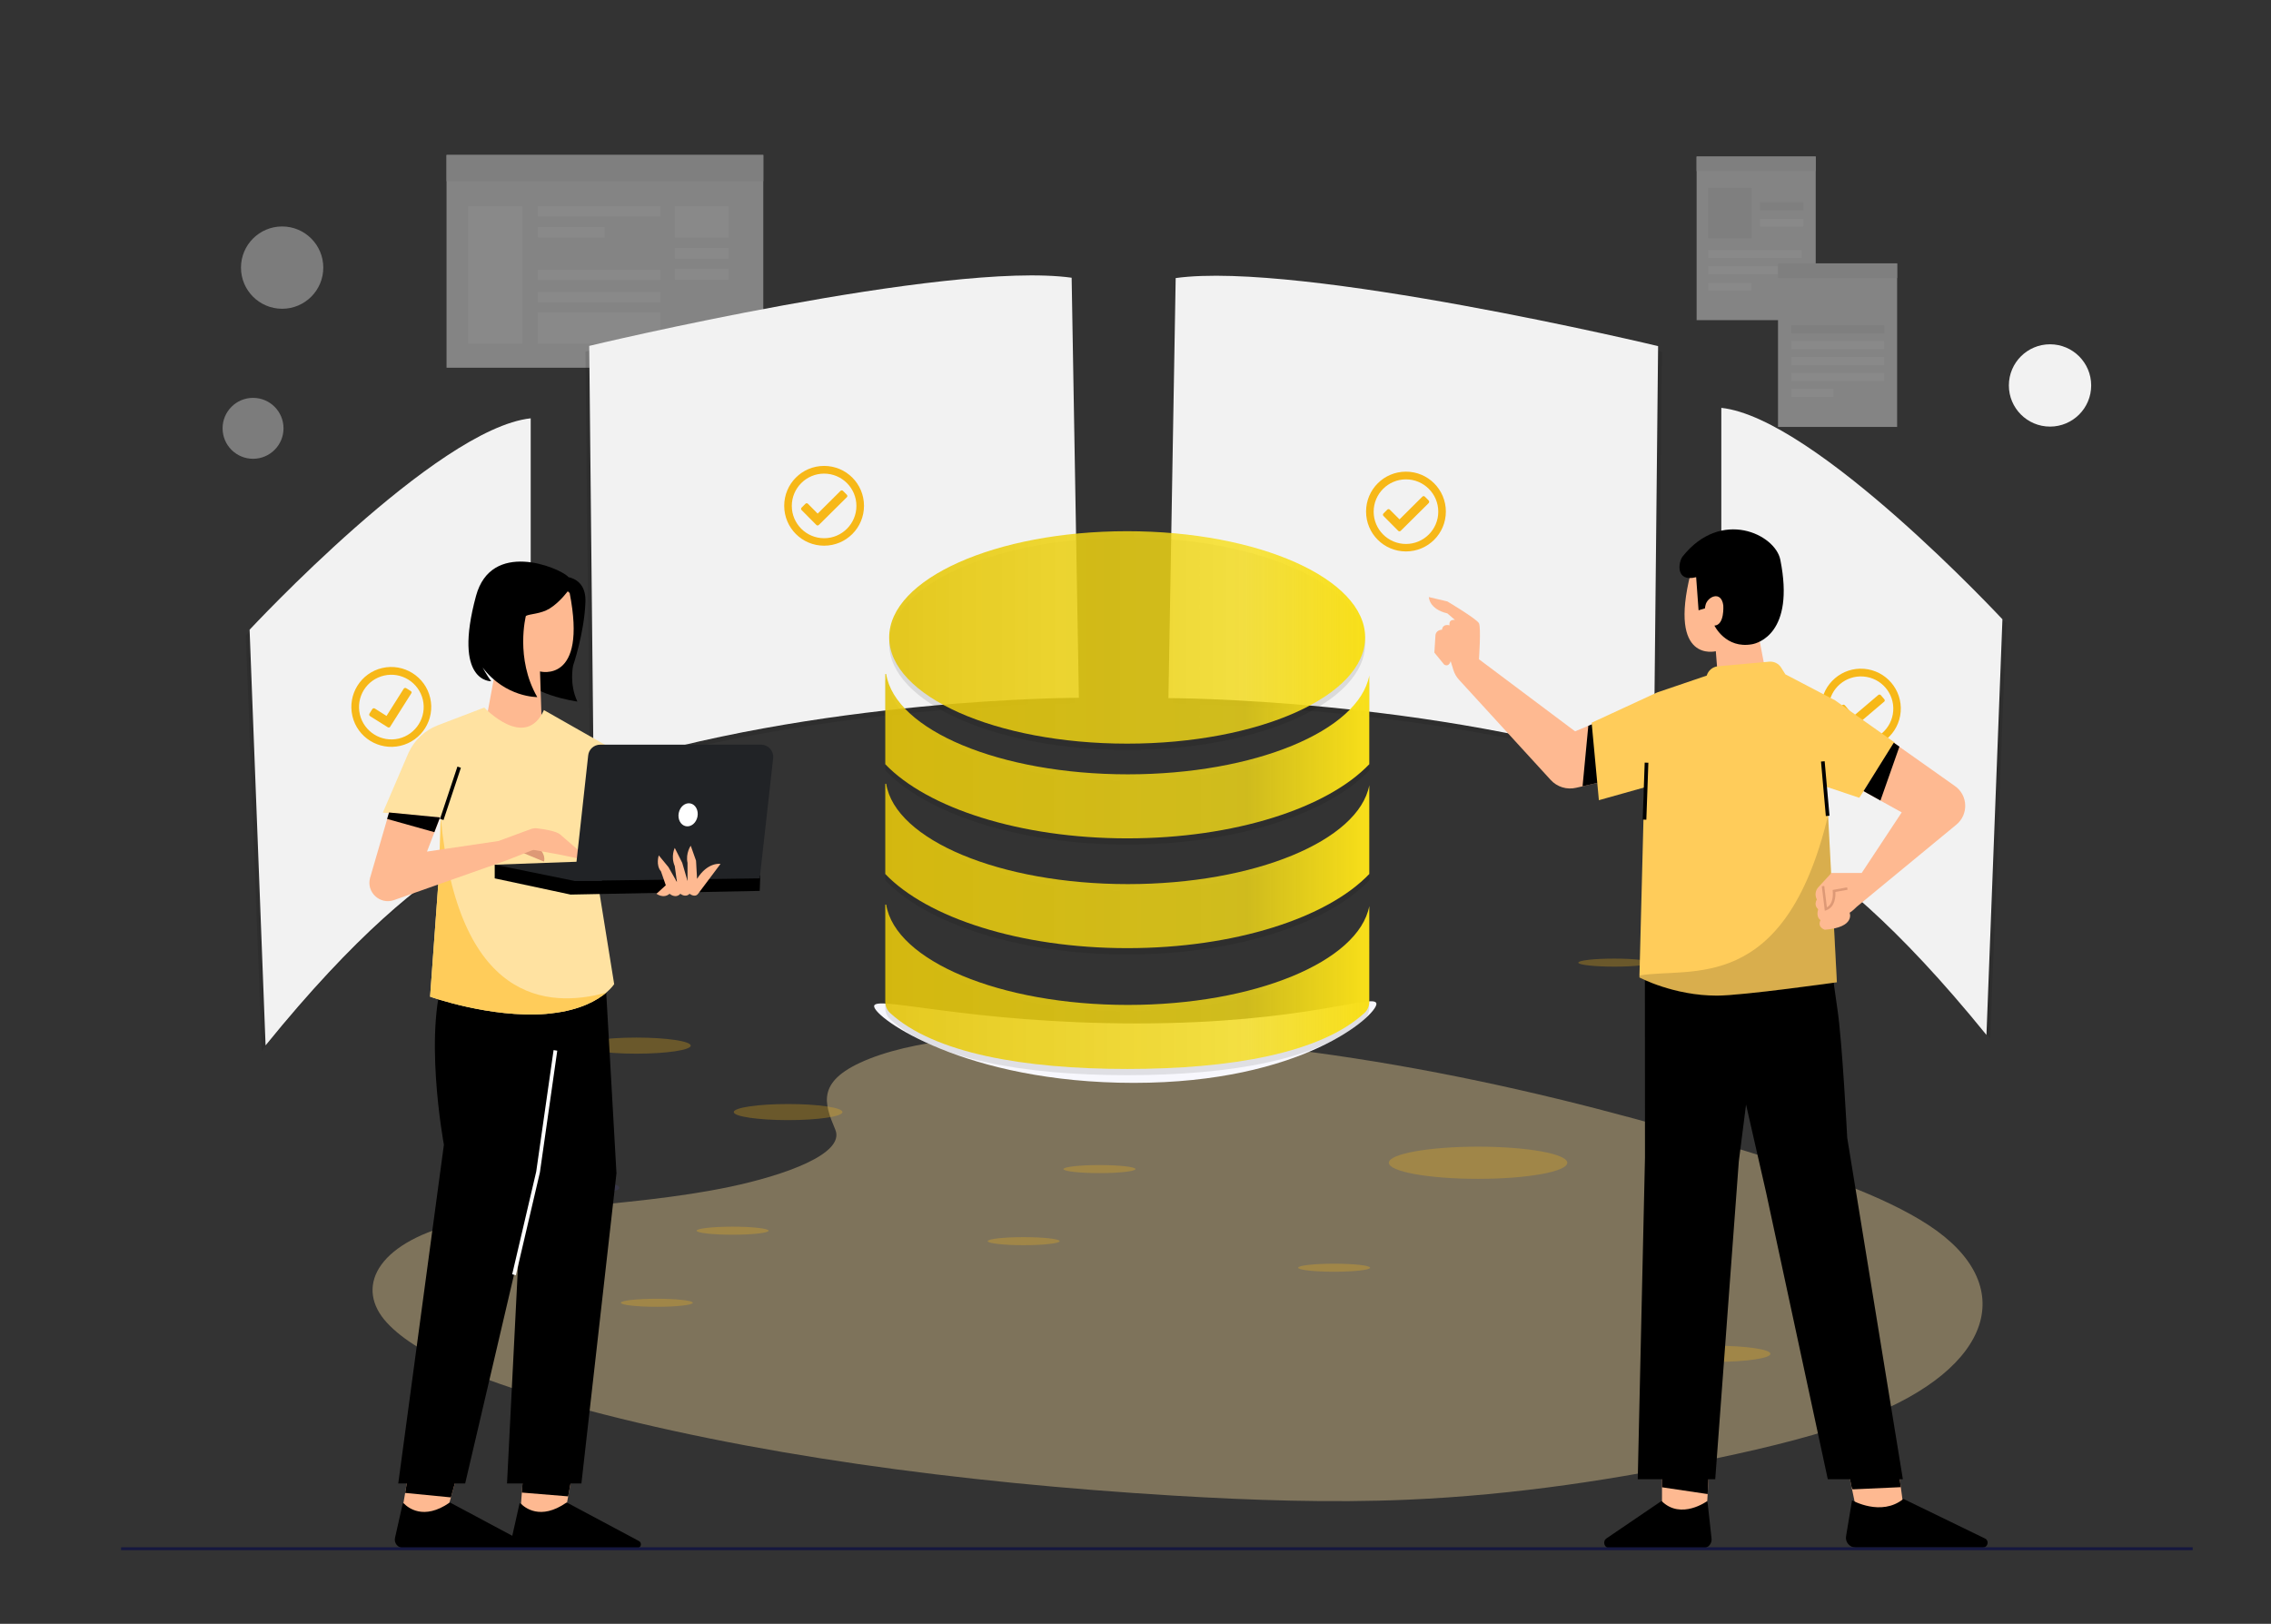 <?xml version="1.0" encoding="utf-8"?>
<!-- Generator: Adobe Illustrator 26.5.0, SVG Export Plug-In . SVG Version: 6.00 Build 0)  -->
<svg version="1.1" id="Layer_1" xmlns="http://www.w3.org/2000/svg" xmlns:xlink="http://www.w3.org/1999/xlink" x="0px" y="0px"
	 viewBox="0 0 1975.3 1412.6" style="enable-background:new 0 0 1975.3 1412.6;" xml:space="preserve">
<rect x="0" y="0" width="1975.3" height="1412.6" fill="#333333" stroke="none"/>
<style type="text/css">
	.st0{opacity:0.42;}
	.st1{fill:#F2F2F2;}
	.st2{fill:#E8E8E8;}
	.st3{fill:#FFFFFF;}
	.st4{opacity:0.1;enable-background:new    ;}
	.st5{opacity:0.4;fill:#E8E8E8;}
	.st6{fill:#F7B818;}
	.st7{opacity:0.37;fill:#FFE2A1;}
	.st8{fill:#F7F7FD;}
	.st9{fill:#FFD037;}
	.st10{opacity:0.28;fill:#F7B818;}
	.st11{opacity:0.1;fill:#6C63FF;enable-background:new    ;}
	.st12{opacity:0.1;}
	.st13{fill:url(#SVGID_1_);}
	.st14{fill:url(#SVGID_00000065061893123699627020000015612020136595839375_);}
	.st15{fill:url(#SVGID_00000065785399494097707050000007865874841482174100_);}
	.st16{fill:url(#SVGID_00000090291609780521768580000008724497579337176709_);}
	.st17{fill:#FEB991;}
	.st18{fill:#FFCC5A;}
	.st19{opacity:0.15;}
	.st20{fill:#DD9976;}
	.st21{fill:#FFE2A1;}
	.st22{fill:#212326;}
	.st23{fill:#15173F;}
</style>
<g id="Chart_10_" class="st0">
	<g>
		<g>
			<g>
				<g>
					<g>
						<g>
							<g>
								<g>
									<g>
										<g>
											<g>
												<rect x="388.4" y="134.8" class="st1" width="275.5" height="185.1"/>
											</g>
										</g>
									</g>
								</g>
							</g>
						</g>
					</g>
				</g>
			</g>
		</g>
	</g>
	<g>
		<g>
			<g>
				<g>
					<g>
						<g>
							<g>
								<g>
									<g>
										<g>
											<g>
												<rect x="388.4" y="134.8" class="st2" width="275.5" height="22.9"/>
											</g>
										</g>
									</g>
								</g>
							</g>
						</g>
					</g>
				</g>
			</g>
		</g>
	</g>
	<g>
		<g>
			<g>
				<g>
					<g>
						<g>
							<g>
								<g>
									<g>
										<g>
											<g>
												<rect x="407.2" y="179.4" class="st3" width="47.2" height="119.6"/>
											</g>
										</g>
									</g>
								</g>
							</g>
						</g>
					</g>
				</g>
			</g>
		</g>
	</g>
	<g>
		<g>
			<g>
				<g>
					<g>
						<g>
							<g>
								<g>
									<g>
										<g>
											<g>
												<rect x="467.8" y="179.3" class="st3" width="106.6" height="9.1"/>
											</g>
										</g>
									</g>
								</g>
							</g>
						</g>
					</g>
				</g>
			</g>
		</g>
	</g>
	<g>
		<g>
			<g>
				<g>
					<g>
						<g>
							<g>
								<g>
									<g>
										<g>
											<g>
												<rect x="467.8" y="234.7" class="st3" width="106.6" height="9.1"/>
											</g>
										</g>
									</g>
								</g>
							</g>
						</g>
					</g>
				</g>
			</g>
		</g>
	</g>
	<g>
		<g>
			<g>
				<g>
					<g>
						<g>
							<g>
								<g>
									<g>
										<g>
											<g>
												<rect x="467.8" y="254.1" class="st3" width="106.6" height="9.1"/>
											</g>
										</g>
									</g>
								</g>
							</g>
						</g>
					</g>
				</g>
			</g>
		</g>
	</g>
	<g>
		<g>
			<g>
				<g>
					<g>
						<g>
							<g>
								<g>
									<g>
										<g>
											<g>
												<rect x="467.8" y="271.7" class="st3" width="106.6" height="27.4"/>
											</g>
										</g>
									</g>
								</g>
							</g>
						</g>
					</g>
				</g>
			</g>
		</g>
	</g>
	<g>
		<g>
			<g>
				<g>
					<g>
						<g>
							<g>
								<g>
									<g>
										<g>
											<g>
												<rect x="467.8" y="197.6" class="st3" width="58.2" height="9.1"/>
											</g>
										</g>
									</g>
								</g>
							</g>
						</g>
					</g>
				</g>
			</g>
		</g>
	</g>
	<g>
		<g>
			<g>
				<g>
					<g>
						<g>
							<g>
								<g>
									<g>
										<g>
											<g>
												<rect x="586.9" y="179.3" class="st3" width="46.9" height="27.4"/>
											</g>
										</g>
									</g>
								</g>
							</g>
						</g>
					</g>
				</g>
			</g>
		</g>
	</g>
	<g>
		<g>
			<g>
				<g>
					<g>
						<g>
							<g>
								<g>
									<g>
										<g>
											<g>
												<rect x="586.9" y="215.6" class="st3" width="46.9" height="9.4"/>
											</g>
										</g>
									</g>
								</g>
							</g>
						</g>
					</g>
				</g>
			</g>
		</g>
	</g>
	<g>
		<g>
			<g>
				<g>
					<g>
						<g>
							<g>
								<g>
									<g>
										<g>
											<g>
												<rect x="586.9" y="233.9" class="st3" width="46.9" height="9.4"/>
											</g>
										</g>
									</g>
								</g>
							</g>
						</g>
					</g>
				</g>
			</g>
		</g>
	</g>
</g>
<g id="Chart_11_" class="st0">
	<g>
		<g>
			<g>
				<g>
					<g>
						<g>
							<g>
								<g>
									<g>
										<g>
											<g>
												<rect x="1475.7" y="136.2" class="st1" width="103.6" height="142.3"/>
											</g>
										</g>
									</g>
								</g>
							</g>
						</g>
					</g>
				</g>
			</g>
		</g>
	</g>
	<g>
		<g>
			<g>
				<g>
					<g>
						<g>
							<g>
								<g>
									<g>
										<g>
											<g>
												<rect x="1485.8" y="217.5" class="st3" width="81.3" height="6.9"/>
											</g>
										</g>
									</g>
								</g>
							</g>
						</g>
					</g>
				</g>
			</g>
		</g>
	</g>
	<g>
		<g>
			<g>
				<g>
					<g>
						<g>
							<g>
								<g>
									<g>
										<g>
											<g>
												<rect x="1485.8" y="231.7" class="st3" width="81.3" height="6.9"/>
											</g>
										</g>
									</g>
								</g>
							</g>
						</g>
					</g>
				</g>
			</g>
		</g>
	</g>
	<g>
		<g>
			<g>
				<g>
					<g>
						<g>
							<g>
								<g>
									<g>
										<g>
											<g>
												<rect x="1485.8" y="246" class="st3" width="37.7" height="6.9"/>
											</g>
										</g>
									</g>
								</g>
							</g>
						</g>
					</g>
				</g>
			</g>
		</g>
	</g>
	<g>
		<g>
			<g>
				<g>
					<g>
						<g>
							<g>
								<g>
									<g>
										<g>
											<g>
												<rect x="1530.9" y="190.3" class="st3" width="37.7" height="6.9"/>
											</g>
										</g>
									</g>
								</g>
							</g>
						</g>
					</g>
				</g>
			</g>
		</g>
	</g>
	<g>
		<g>
			<g>
				<g>
					<g>
						<g>
							<g>
								<g>
									<g>
										<g>
											<g>
												<rect x="1475.7" y="136.2" class="st2" width="103.6" height="12.7"/>
											</g>
										</g>
									</g>
								</g>
							</g>
						</g>
					</g>
				</g>
			</g>
		</g>
	</g>
	<g>
		<g>
			<g>
				<g>
					<g>
						<g>
							<g>
								<g>
									<g>
										<g>
											<g>
												<rect x="1546.5" y="229.1" class="st1" width="103.6" height="142.3"/>
											</g>
										</g>
									</g>
								</g>
							</g>
						</g>
					</g>
				</g>
			</g>
		</g>
	</g>
	<g>
		<g>
			<g>
				<g>
					<g>
						<g>
							<g>
								<g>
									<g>
										<g>
											<g>
												<rect x="1546.5" y="229.1" class="st2" width="103.6" height="12.7"/>
											</g>
										</g>
									</g>
								</g>
							</g>
						</g>
					</g>
				</g>
			</g>
		</g>
	</g>
	<g>
		<g>
			<g>
				<g>
					<g>
						<g>
							<g>
								<g>
									<g>
										<g>
											<g>
												<rect x="1485.8" y="163.4" class="st2" width="37.8" height="43.8"/>
											</g>
										</g>
									</g>
								</g>
							</g>
						</g>
					</g>
				</g>
			</g>
		</g>
	</g>
	<g>
		<g>
			<g>
				<g>
					<g>
						<g>
							<g>
								<g>
									<g>
										<g>
											<g>
												<rect x="1530.9" y="176" class="st2" width="37.7" height="6.9"/>
											</g>
										</g>
									</g>
								</g>
							</g>
						</g>
					</g>
				</g>
			</g>
		</g>
	</g>
	<g>
		<g>
			<g>
				<g>
					<g>
						<g>
							<g>
								<g>
									<g>
										<g>
											<g>
												<rect x="1558" y="282.9" class="st2" width="80.9" height="7.1"/>
											</g>
										</g>
									</g>
								</g>
							</g>
						</g>
					</g>
				</g>
			</g>
		</g>
	</g>
	<g>
		<g>
			<g>
				<g>
					<g>
						<g>
							<g>
								<g>
									<g>
										<g>
											<g>
												<rect x="1558" y="296.7" class="st3" width="80.9" height="7.1"/>
											</g>
										</g>
									</g>
								</g>
							</g>
						</g>
					</g>
				</g>
			</g>
		</g>
	</g>
	<g>
		<g>
			<g>
				<g>
					<g>
						<g>
							<g>
								<g>
									<g>
										<g>
											<g>
												<rect x="1558" y="310.5" class="st3" width="80.9" height="7.1"/>
											</g>
										</g>
									</g>
								</g>
							</g>
						</g>
					</g>
				</g>
			</g>
		</g>
	</g>
	<g>
		<g>
			<g>
				<g>
					<g>
						<g>
							<g>
								<g>
									<g>
										<g>
											<g>
												<rect x="1558" y="324.3" class="st3" width="80.9" height="7.1"/>
											</g>
										</g>
									</g>
								</g>
							</g>
						</g>
					</g>
				</g>
			</g>
		</g>
	</g>
	<g>
		<g>
			<g>
				<g>
					<g>
						<g>
							<g>
								<g>
									<g>
										<g>
											<g>
												<rect x="1558" y="338.1" class="st3" width="36.8" height="7.1"/>
											</g>
										</g>
									</g>
								</g>
							</g>
						</g>
					</g>
				</g>
			</g>
		</g>
	</g>
</g>
<g>
	<path class="st4" d="M1025.9,246.8l-6.3,365.4c0,0,228,0,422.1,63l3.8-369.2C1445.5,306,1134.3,231.7,1025.9,246.8z"/>
	<path class="st1" d="M1022.6,241.9l-6.3,365.4c0,0,228,0,422.1,63l3.8-369.2C1442.2,301,1131,226.8,1022.6,241.9z"/>
	<path class="st4" d="M928.8,246.5l6.3,365.4c0,0-228,0-422.1,63l-3.8-369.1C509.3,305.8,820.5,231.4,928.8,246.5z"/>
	<path class="st1" d="M932.1,241.6l6.3,365.4c0,0-228,0-422.1,63l-3.8-369.1C512.6,300.8,823.8,226.5,932.1,241.6z"/>
	<path class="st4" d="M1500.5,358.1v361.6c0,0,74.4-8.8,230.6,183.9l13.9-361.6C1744.9,542,1582.4,366.9,1500.5,358.1z"/>
	<path class="st1" d="M1497.2,354.8v361.6c0,0,74.4-8.8,230.6,183.9l13.9-361.6C1741.6,538.7,1579.1,363.6,1497.2,354.8z"/>
	<path class="st4" d="M458.3,368.8v361.6c0,0-74.4-8.8-230.6,183.9l-13.9-361.6C213.9,552.8,376.4,377.7,458.3,368.8z"/>
	<path class="st1" d="M461.6,363.9v361.6c0,0-74.4-8.8-230.6,183.9l-13.9-361.6C217.2,547.8,379.7,372.7,461.6,363.9z"/>
	<circle class="st5" cx="245.4" cy="232.8" r="35.8"/>
	<circle class="st1" cx="1783.1" cy="335.3" r="35.8"/>
	<circle class="st5" cx="220.1" cy="372.6" r="26.5"/>
	<path class="st6" d="M716.8,405.3c-19.2,0-34.7,15.5-34.7,34.7s15.5,34.7,34.7,34.7s34.7-15.5,34.7-34.7S736,405.3,716.8,405.3z
		 M716.8,412c15.5,0,28.1,12.6,28.1,28.1s-12.6,28.1-28.1,28.1s-28.1-12.6-28.1-28.1S701.3,412,716.8,412 M736.5,430.3l-3.2-3.2
		c-0.6-0.7-1.7-0.7-2.3,0c0,0,0,0,0,0l-19.8,19.7l-8.4-8.5c-0.6-0.7-1.7-0.7-2.3,0c0,0,0,0,0,0l-3.2,3.2c-0.7,0.6-0.7,1.7,0,2.3
		c0,0,0,0,0,0l12.7,12.8c0.6,0.7,1.7,0.7,2.3,0c0,0,0,0,0,0l24.2-24C737.2,432,737.2,430.9,736.5,430.3
		C736.5,430.3,736.5,430.3,736.5,430.3L736.5,430.3z"/>
	<path class="st6" d="M332.5,581.1c-18.7,4.3-30.3,23-26,41.7c4.3,18.7,23,30.3,41.7,26c18.6-4.3,30.3-22.9,26-41.6
		C369.9,588.5,351.2,576.8,332.5,581.1C332.5,581.1,332.5,581.1,332.5,581.1z M334,587.7c15.1-3.5,30.2,5.9,33.8,21
		c3.5,15.1-5.9,30.2-21,33.8c-15.1,3.5-30.2-5.9-33.8-21c0,0,0-0.1,0-0.1C309.5,606.2,318.9,591.2,334,587.7 M357.2,601.1l-3.8-2.4
		c-0.8-0.5-1.8-0.3-2.3,0.5c0,0,0,0,0,0l-14.9,23.6l-10.1-6.4c-0.8-0.5-1.8-0.3-2.3,0.5c0,0,0,0,0,0l-2.4,3.8
		c-0.5,0.8-0.3,1.8,0.5,2.3c0,0,0,0,0,0l15.3,9.6c0.8,0.5,1.8,0.3,2.3-0.5c0,0,0,0,0-0.1l18.2-28.8
		C358.3,602.6,358.1,601.6,357.2,601.1C357.3,601.1,357.3,601.1,357.2,601.1L357.2,601.1z"/>
	<path class="st6" d="M1222.9,410.3c-19.2,0-34.7,15.5-34.7,34.7c0,19.2,15.5,34.7,34.7,34.7s34.7-15.5,34.7-34.7l0,0
		C1257.6,425.9,1242.1,410.3,1222.9,410.3z M1222.9,417c15.5,0,28.1,12.6,28.1,28.1s-12.6,28.1-28.1,28.1
		c-15.5,0-28.1-12.6-28.1-28.1S1207.4,417,1222.9,417 M1242.6,435.3l-3.2-3.2c-0.6-0.7-1.7-0.7-2.3,0c0,0,0,0,0,0l-19.8,19.7
		l-8.4-8.4c-0.6-0.7-1.7-0.7-2.3,0c0,0,0,0,0,0l-3.2,3.2c-0.7,0.6-0.7,1.7,0,2.3c0,0,0,0,0,0l12.7,12.8c0.6,0.7,1.7,0.7,2.3,0
		c0,0,0,0,0,0l24.2-24C1243.2,437.1,1243.3,436.1,1242.6,435.3C1242.6,435.4,1242.6,435.4,1242.6,435.3L1242.6,435.3z"/>
	<path class="st6" d="M1621.3,581.8c-19.1-1.5-35.8,12.8-37.3,31.9c-1.5,19.1,12.8,35.8,31.9,37.3c19.1,1.5,35.8-12.8,37.3-31.9
		C1654.7,600,1640.4,583.3,1621.3,581.8C1621.3,581.8,1621.3,581.8,1621.3,581.8z M1620.8,588.5c15.5,1.2,27.1,14.7,25.9,30.1
		c-1.2,15.5-14.7,27.1-30.1,25.9c-15.5-1.2-27.1-14.7-25.9-30.1c0,0,0-0.1,0-0.1C1591.8,598.9,1605.3,587.3,1620.8,588.5
		C1620.7,588.5,1620.7,588.5,1620.8,588.5 M1638.9,608.2l-2.9-3.4c-0.6-0.7-1.6-0.8-2.3-0.2c0,0,0,0,0,0l-21.3,18.1l-7.7-9.1
		c-0.6-0.7-1.6-0.8-2.3-0.2c0,0,0,0-0.1,0l-3.4,2.9c-0.7,0.6-0.8,1.6-0.2,2.3c0,0,0,0,0,0l11.7,13.8c0.6,0.7,1.6,0.8,2.3,0.2
		c0,0,0,0,0,0l26-22.1C1639.5,610,1639.6,609,1638.9,608.2C1639,608.3,1639,608.2,1638.9,608.2z"/>
</g>
<path class="st7" d="M756.5,920.9c47.5-18.7,122.1-22.5,190-21c213.2,4.7,405.7,50.1,572.2,101.5c60.3,18.6,119.6,38.7,158.7,64.3
	c79.6,52.1,56,124.4-54.7,167.3c-37.7,14.6-83.4,25.9-130.3,35.7c-83.4,17.7-173.3,31.8-268,35.9c-67.5,2.9-135.8,0.5-202.9-3.5
	c-187.5-11.3-371.4-36-525.7-78.5c-67.6-18.6-131.4-41.7-159.2-71.9c-27.8-30.1-10-68.3,59-86.1c28.6-7.4,62.7-10.7,96.2-13.8
	c49.2-4.6,99.2-9.1,143.6-18.5c45.9-9.7,100.2-28.4,91.1-49.7C716.9,959.7,709,939.6,756.5,920.9z"/>
<path class="st8" d="M1197.2,873.3c0,10.1-64.4,68.7-211,68.7s-225.9-56.6-225.9-66.7c0-10.1,82.1,15,228.7,15
	S1197.2,863.1,1197.2,873.3z"/>
<path class="st9" d="M583.2,710.8c0,1,0.1,1.7,0.2,1.7s0.2-0.8,0.2-1.7s-0.1-0.5-0.3-0.5S583.2,709.9,583.2,710.8z"/>
<path class="st9" d="M581.8,712c0.8,0.5,1.6,0.7,1.6,0.6c0.1-0.1-0.6-0.6-1.4-1s-0.5-0.1-0.6,0S581,711.6,581.8,712z"/>
<ellipse class="st10" cx="553.5" cy="909.6" rx="47.3" ry="7"/>
<ellipse class="st10" cx="685.5" cy="967.4" rx="47.3" ry="7"/>
<ellipse class="st11" cx="491.4" cy="1033.2" rx="47.3" ry="7"/>
<ellipse class="st10" cx="1492.6" cy="1177.7" rx="47.3" ry="7"/>
<ellipse class="st10" cx="956.3" cy="1017" rx="31.3" ry="3.5"/>
<ellipse class="st10" cx="1404.1" cy="837.4" rx="31.3" ry="3.5"/>
<ellipse class="st10" cx="1160.4" cy="1102.8" rx="31.3" ry="3.5"/>
<ellipse class="st10" cx="890.4" cy="1079.7" rx="31.3" ry="3.5"/>
<ellipse class="st10" cx="637.2" cy="1070.6" rx="31.3" ry="3.5"/>
<ellipse class="st10" cx="571.3" cy="1133.3" rx="31.3" ry="3.5"/>
<g class="st12">
	<ellipse cx="980.4" cy="560" rx="207" ry="92.4"/>
	<path d="M1191,593c-9.2,48.2-99.7,86-210,86c-111.3,0-202.4-38.5-210.2-87.3H770v78.5c36.4,38,117,64.5,210.5,64.5
		s174.1-26.4,210.5-64.5V593z"/>
	<path d="M1191,688.6c-9.2,48.2-99.7,86-210,86c-111.3,0-202.4-38.5-210.2-87.3H770v78.5c36.4,38,117,64.5,210.5,64.5
		s174.1-26.4,210.5-64.5V688.6z"/>
	<path d="M1191,793.6c-9.2,48.2-99.7,86-210,86c-111.3,0-202.4-38.5-210.2-87.3H770v84.7c0,3.6,1.5,7.1,4.2,9.6
		c38.1,35,116.2,48.7,206.3,48.7s168.2-13.7,206.3-48.7c2.7-2.5,4.2-6,4.2-9.6V793.6z"/>
</g>
<linearGradient id="SVGID_1_" gradientUnits="userSpaceOnUse" x1="773.365" y1="554.536" x2="1187.441" y2="554.536">
	<stop  offset="0" style="stop-color:#E5C60C;stop-opacity:0.906"/>
	<stop  offset="0.749" style="stop-color:#F8DF19;stop-opacity:0.8"/>
	<stop  offset="1" style="stop-color:#F8DF19"/>
</linearGradient>
<ellipse class="st13" cx="980.4" cy="554.5" rx="207" ry="92.4"/>
<linearGradient id="SVGID_00000147942789743861828210000007788702539986733218_" gradientUnits="userSpaceOnUse" x1="770.031" y1="657.81" x2="1191.034" y2="657.81">
	<stop  offset="0" style="stop-color:#E5C60C;stop-opacity:0.906"/>
	<stop  offset="0.749" style="stop-color:#F8DF19;stop-opacity:0.8"/>
	<stop  offset="1" style="stop-color:#F8DF19"/>
</linearGradient>
<path style="fill:url(#SVGID_00000147942789743861828210000007788702539986733218_);" d="M1191,587.6c-9.2,48.2-99.7,86-210,86
	c-111.3,0-202.4-38.5-210.2-87.3H770v78.5c36.4,38,117,64.5,210.5,64.5s174.1-26.4,210.5-64.5V587.6z"/>
<linearGradient id="SVGID_00000176755876192005957620000009558803200290921122_" gradientUnits="userSpaceOnUse" x1="770.031" y1="753.339" x2="1191.034" y2="753.339">
	<stop  offset="0" style="stop-color:#E5C60C;stop-opacity:0.906"/>
	<stop  offset="0.749" style="stop-color:#F8DF19;stop-opacity:0.8"/>
	<stop  offset="1" style="stop-color:#F8DF19"/>
</linearGradient>
<path style="fill:url(#SVGID_00000176755876192005957620000009558803200290921122_);" d="M1191,683.1c-9.2,48.2-99.7,86-210,86
	c-111.3,0-202.4-38.5-210.2-87.3H770v78.5c36.4,38,117,64.5,210.5,64.5s174.1-26.4,210.5-64.5V683.1z"/>
<linearGradient id="SVGID_00000170978918755744248890000011270064875658535059_" gradientUnits="userSpaceOnUse" x1="770.031" y1="858.437" x2="1191.034" y2="858.437">
	<stop  offset="0" style="stop-color:#E5C60C;stop-opacity:0.906"/>
	<stop  offset="0.749" style="stop-color:#F8DF19;stop-opacity:0.8"/>
	<stop  offset="1" style="stop-color:#F8DF19"/>
</linearGradient>
<path style="fill:url(#SVGID_00000170978918755744248890000011270064875658535059_);" d="M1191,788.2c-9.2,48.2-99.7,86-210,86
	c-111.3,0-202.4-38.5-210.2-87.3H770v84.7c0,3.6,1.5,7.1,4.2,9.6c38.1,35,116.2,48.7,206.3,48.7s168.2-13.7,206.3-48.7
	c2.7-2.5,4.2-6,4.2-9.6V788.2z"/>
<ellipse class="st10" cx="1285.6" cy="1011.5" rx="77.6" ry="14"/>
<g id="Man_3_">
	<g>
		<g>
			<g>
				<g>
					<g>
						<g>
							<g>
								<g>
									<g>
										<g>
											<g>
												<polygon class="st17" points="1488,1249.5 1485.3,1299.7 1484.3,1317.2 1445.6,1317.2 1445.6,1249.5 												"/>
											</g>
										</g>
									</g>
								</g>
							</g>
						</g>
					</g>
				</g>
			</g>
		</g>
	</g>
	<g>
		<g>
			<g>
				<g>
					<g>
						<g>
							<g>
								<g>
									<g>
										<g>
											<g>
												<path d="M1445.2,1305.7l-47.8,32.5c-3.9,2.6-2,8.6,2.7,8.6h81.1c4.5,0,8-3.9,7.5-8.4l-3.6-32.7
													C1485.1,1305.7,1462.1,1322.6,1445.2,1305.7z"/>
											</g>
										</g>
									</g>
								</g>
							</g>
						</g>
					</g>
				</g>
			</g>
		</g>
	</g>
	<g>
		<g>
			<g>
				<g>
					<g>
						<g>
							<g>
								<g>
									<g>
										<g>
											<g>
												<polygon class="st17" points="1656.5,1317.2 1615.4,1317.2 1610.5,1293.6 1601.4,1249.5 1647.3,1249.5 1653.3,1293.7 
																									"/>
											</g>
										</g>
									</g>
								</g>
							</g>
						</g>
					</g>
				</g>
			</g>
		</g>
	</g>
	<g>
		<g>
			<g>
				<g>
					<g>
						<g>
							<g>
								<g>
									<g>
										<g>
											<g>
												<polygon points="1488,1249.5 1485.3,1299.7 1445.6,1293.8 1445.6,1249.5 												"/>
											</g>
										</g>
									</g>
								</g>
							</g>
						</g>
					</g>
				</g>
			</g>
		</g>
	</g>
	<g>
		<g>
			<g>
				<g>
					<g>
						<g>
							<g>
								<g>
									<g>
										<g>
											<g>
												<path d="M1610.9,1305.1c0,0,25.4,14.5,44.7-1.2l70.8,34.4c4.1,1.8,2.7,7.9-1.7,7.9h-110.6c-5.3,0-9.3-4.7-8.4-9.9
													L1610.9,1305.1z"/>
											</g>
										</g>
									</g>
								</g>
							</g>
						</g>
					</g>
				</g>
			</g>
		</g>
	</g>
	<g>
		<g>
			<g>
				<g>
					<g>
						<g>
							<g>
								<g>
									<g>
										<g>
											<g>
												<polygon points="1653.3,1293.7 1611.4,1295.6 1610.5,1293.6 1601.4,1249.5 1647.3,1249.5 												"/>
											</g>
										</g>
									</g>
								</g>
							</g>
						</g>
					</g>
				</g>
			</g>
		</g>
	</g>
	<g>
		<g>
			<g>
				<g>
					<g>
						<g>
							<g>
								<g>
									<g>
										<g>
											<g>
												<path class="st17" d="M1494.4,591.8l-2-25.3c0,0-41.6,10.7-21.9-67.8c0,0,26.6-27.9,59.7,0v57.1l5.6,29.2L1494.4,591.8z
													"/>
											</g>
										</g>
									</g>
								</g>
							</g>
						</g>
					</g>
				</g>
			</g>
		</g>
	</g>
	<g>
		<g>
			<g>
				<g>
					<g>
						<g>
							<g>
								<g>
									<g>
										<g>
											<g>
												<path d="M1483.4,526.6c1.5-7.5,13.7-13.3,15.5,0c0,0,1.3,17.2-7.7,17.6c0,0,9.8,20.5,32.9,16.2
													c4.4-0.8,37.3-9.1,24.4-73.5c-4.4-22.1-51.4-44.9-84.9-2.9c-3.9,4.8-6.5,22.8,11.7,18.1l2.1,28.8l5.6-1.7
													C1482.9,529.1,1483.2,527.2,1483.4,526.6z"/>
											</g>
										</g>
									</g>
								</g>
							</g>
						</g>
					</g>
				</g>
			</g>
		</g>
	</g>
	<g>
		<g>
			<g>
				<g>
					<g>
						<g>
							<g>
								<g>
									<g>
										<g>
											<g>
												<path class="st17" d="M1402.4,678l-25.8,6l-5.7,1.3c-8.1,1.9-16.6-0.7-22.2-6.9l-79.6-87c-2.3-2.5-4-5.4-5-8.7l-2.3-7.5
													c-1.9,5.7-5.7,2.9-5.7,2.9l-8.5-10.4l0.9-14.2c0-5.7,5.7-5.7,5.7-5.7c0.9-5.7,6.6-3.8,6.6-3.8c-0.9-5.7,4.7-4.7,4.7-4.7
													l-6.6-5.7c-16.1-3.8-16.1-14.2-16.1-14.2l16.1,3.8c0,0,25.6,15.2,27.5,19c1.9,3.8,0,31.3,0,31.3l83.6,62.7l11.5-4.8
													l13.2-5.6L1402.4,678z"/>
											</g>
										</g>
									</g>
								</g>
							</g>
						</g>
					</g>
				</g>
			</g>
		</g>
	</g>
	<g>
		<g>
			<g>
				<g>
					<g>
						<g>
							<g>
								<g>
									<g>
										<g>
											<g>
												<path d="M1430.7,811.6l0.1,195.1l-6.3,280.1h67.4l20.5-276.4l6.3-49.5l17.4,76.3l53.7,249.6h65.3l-48.4-297
													c0,0-4.3-84.3-8.6-112.4c-2.6-17.2-9.3-68.8-9.3-68.8L1430.7,811.6z"/>
											</g>
										</g>
									</g>
								</g>
							</g>
						</g>
					</g>
				</g>
			</g>
		</g>
	</g>
	<g>
		<g>
			<g>
				<g>
					<g>
						<g>
							<g>
								<g>
									<g>
										<g>
											<g>
												<polygon points="1402.4,678 1376.5,684 1381.5,631.4 1394.8,625.8 												"/>
											</g>
										</g>
									</g>
								</g>
							</g>
						</g>
					</g>
				</g>
			</g>
		</g>
	</g>
	<g>
		<g>
			<g>
				<g>
					<g>
						<g>
							<g>
								<g>
									<g>
										<g>
											<g>
												<path class="st18" d="M1617.2,694l-28.4-9.5l1.3,25l7.6,145c0,0-82.1,11.6-104.3,11.6c-37.9,0-67.4-15.8-67.4-15.8
													l0-1.8l4.2-163.5l-39.5,11.1l-6.3-67.4l56.9-26.3l43.2-14.7c1.3-4.4,5.1-7.6,9.7-8.1l44.6-4c4.1-0.4,8.2,1.6,10.4,5.1
													l3.7,5.9l43.2,22.6l52.1,36.9L1617.2,694z"/>
											</g>
										</g>
									</g>
								</g>
							</g>
						</g>
					</g>
				</g>
			</g>
		</g>
	</g>
	<g class="st19">
		<g>
			<g>
				<g>
					<g>
						<g>
							<g>
								<g>
									<g>
										<g>
											<g>
												<path d="M1597.7,854.6c0,0-82.1,11.6-104.3,11.6c-37.9,0-67.4-15.8-67.4-15.8l0-1.8c44-7.6,126.3,17.6,164-139
													L1597.7,854.6z"/>
											</g>
										</g>
									</g>
								</g>
							</g>
						</g>
					</g>
				</g>
			</g>
		</g>
	</g>
	<g>
		<g>
			<g>
				<g>
					<g>
						<g>
							<g>
								<g>
									<g>
										<g>
											<g>
												<path class="st17" d="M1701.6,717.4l-86.5,71.3c0,0-4.2,4.2-6.3,5.3c0,0,5.3,12.7-21.6,14.8c0,0-6.9-2.1-3.7-8.4
													c0,0-4.2-2.1-2.1-9.5c0,0-4.2-3.2-1.1-8.4c0,0-3.2-5.3,1.1-10.5l11.6-12.6h26.3l34.8-52.7l-18.4-10.2l-14.7-8.2
													l26.3-42.1l4.9,3.5l48.2,34.1C1711.8,691.8,1712.4,708.5,1701.6,717.4z"/>
											</g>
										</g>
									</g>
								</g>
							</g>
						</g>
					</g>
				</g>
			</g>
		</g>
	</g>
	<g>
		<g>
			<g>
				<g>
					<g>
						<g>
							<g>
								<g>
									<g>
										<g>
											<g>
												<g>
													<path class="st17" d="M1606.7,773l-11.6,2.1c0,0,1.7,12.6-7,15.8l-2.4-20L1606.7,773z"/>
												</g>
											</g>
										</g>
									</g>
								</g>
							</g>
						</g>
					</g>
				</g>
			</g>
		</g>
		<g>
			<g>
				<g>
					<g>
						<g>
							<g>
								<g>
									<g>
										<g>
											<g>
												<g>
													<path class="st20" d="M1587.2,792.3l-2.6-21.3l2.1-0.3l2.3,18.6c6.5-3.6,5.1-14,5.1-14.1l-0.1-1l12.6-2.3l0.4,2.1
														l-10.6,1.9c0.2,3.2,0.2,13-7.8,15.9L1587.2,792.3z"/>
												</g>
											</g>
										</g>
									</g>
								</g>
							</g>
						</g>
					</g>
				</g>
			</g>
		</g>
	</g>
	<g>
		<g>
			<g>
				<g>
					<g>
						<g>
							<g>
								<g>
									<g>
										<g>
											<g>
												
													<rect x="1406.7" y="686.1" transform="matrix(3.546682e-02 -0.999 0.999 3.546682e-02 693.478 2093.909)" width="49.6" height="3.2"/>
											</g>
										</g>
									</g>
								</g>
							</g>
						</g>
					</g>
				</g>
			</g>
		</g>
	</g>
	<g>
		<g>
			<g>
				<g>
					<g>
						<g>
							<g>
								<g>
									<g>
										<g>
											<g>
												
													<rect x="1586.1" y="662.3" transform="matrix(0.996 -8.853979e-02 8.853979e-02 0.996 -54.509 143.27)" width="3.2" height="47.6"/>
											</g>
										</g>
									</g>
								</g>
							</g>
						</g>
					</g>
				</g>
			</g>
		</g>
	</g>
	<g>
		<g>
			<g>
				<g>
					<g>
						<g>
							<g>
								<g>
									<g>
										<g>
											<g>
												<polygon points="1652.1,649.5 1635.6,696.4 1620.9,688.2 1647.2,646.1 												"/>
											</g>
										</g>
									</g>
								</g>
							</g>
						</g>
					</g>
				</g>
			</g>
		</g>
	</g>
</g>
<g id="Woman_2_">
	<g>
		<g>
			<g>
				<g>
					<g>
						<g>
							<g>
								<g>
									<g>
										<g>
											<g>
												<polygon class="st17" points="405.1,1256.5 392.2,1302.6 387,1321 348.6,1321 352.4,1298.7 359.6,1255.9 												
													"/>
											</g>
										</g>
									</g>
								</g>
							</g>
						</g>
					</g>
				</g>
			</g>
		</g>
	</g>
	<g>
		<g>
			<g>
				<g>
					<g>
						<g>
							<g>
								<g>
									<g>
										<g>
											<g>
												<polygon points="405.1,1256.5 392.2,1302.6 352.4,1298.7 359.6,1255.9 												"/>
											</g>
										</g>
									</g>
								</g>
							</g>
						</g>
					</g>
				</g>
			</g>
		</g>
	</g>
	<g>
		<g>
			<g>
				<g>
					<g>
						<g>
							<g>
								<g>
									<g>
										<g>
											<g>
												<path d="M351.3,1307.9c3.4,3.5,17,15,39.7-0.7c0.2-0.1,0.5-0.2,0.7,0l62.5,33.4c2.9,1.6,1.8,6-1.5,6h-102
													c-4.7,0-8.2-4.4-7.1-8.9l6.6-29.4C350.4,1307.7,351,1307.5,351.3,1307.9z"/>
											</g>
										</g>
									</g>
								</g>
							</g>
						</g>
					</g>
				</g>
			</g>
		</g>
	</g>
	<g>
		<g>
			<g>
				<g>
					<g>
						<g>
							<g>
								<g>
									<g>
										<g>
											<g>
												<polygon class="st17" points="502.5,1256.5 494.2,1301.7 490.6,1321 452.2,1321 453.9,1298.4 457,1255.9 												
													"/>
											</g>
										</g>
									</g>
								</g>
							</g>
						</g>
					</g>
				</g>
			</g>
		</g>
	</g>
	<g>
		<g>
			<g>
				<g>
					<g>
						<g>
							<g>
								<g>
									<g>
										<g>
											<g>
												<polygon points="502.5,1256.5 494.2,1301.7 453.9,1298.4 457,1255.9 												"/>
											</g>
										</g>
									</g>
								</g>
							</g>
						</g>
					</g>
				</g>
			</g>
		</g>
	</g>
	<g>
		<g>
			<g>
				<g>
					<g>
						<g>
							<g>
								<g>
									<g>
										<g>
											<g>
												<path d="M452.9,1307.9c3.4,3.5,17,15,39.7-0.7c0.2-0.1,0.5-0.2,0.7,0l62.5,33.4c2.9,1.6,1.8,6-1.5,6h-102
													c-4.7,0-8.2-4.4-7.1-8.9l6.6-29.4C451.9,1307.7,452.5,1307.5,452.9,1307.9z"/>
											</g>
										</g>
									</g>
								</g>
							</g>
						</g>
					</g>
				</g>
			</g>
		</g>
	</g>
	<g>
		<g>
			<g>
				<g>
					<g>
						<g>
							<g>
								<g>
									<g>
										<g>
											<g>
												<path d="M483.5,501.5c0,0,26.8-4.3,25.7,22.4c-1,26.7-10.7,55.1-10.7,55.1s-3.6,15.9,3.7,31.3c0,0-45.1-6.1-52.6-27.2
													l1.8-77.2L483.5,501.5z"/>
											</g>
										</g>
									</g>
								</g>
							</g>
						</g>
					</g>
				</g>
			</g>
		</g>
	</g>
	<g>
		<g>
			<g>
				<g>
					<g>
						<g>
							<g>
								<g>
									<g>
										<g>
											<g>
												<path class="st17" d="M472.1,656.8l-2.4-72.7c0,0,41.3,10.9,25.8-68.2c0,0-15.6-15.8-35.6-5.8
													c-19.9,10-20.8,28.8-20.8,28.8l-20.7,111.6L472.1,656.8z"/>
											</g>
										</g>
									</g>
								</g>
							</g>
						</g>
					</g>
				</g>
			</g>
		</g>
	</g>
	<g>
		<g>
			<g>
				<g>
					<g>
						<g>
							<g>
								<g>
									<g>
										<g>
											<g>
												<path d="M494.7,513.2c0,0-7.5,10.6-16.7,16.2c-7.8,4.8-17.1,4.5-20.6,6.4c0,0-9.5,36.9,9.9,70.6c0,0-27.7,0.4-47.5-25.7
													c0,0,3.6,6.7,7.4,11.9c0,0-33.6,1.4-13.2-74.1c13.2-48.9,71.4-25.2,80.1-16.9L494.7,513.2z"/>
											</g>
										</g>
									</g>
								</g>
							</g>
						</g>
					</g>
				</g>
			</g>
		</g>
	</g>
	<g>
		<g>
			<g>
				<g>
					<g>
						<g>
							<g>
								<g>
									<g>
										<g>
											<g>
												<polygon points="525.8,837.2 536.2,1020.7 505.7,1290.5 441,1290.5 454.3,1027.1 441.9,837.2 												"/>
											</g>
										</g>
									</g>
								</g>
							</g>
						</g>
					</g>
				</g>
			</g>
		</g>
	</g>
	<g>
		<g>
			<g>
				<g>
					<g>
						<g>
							<g>
								<g>
									<g>
										<g>
											<g>
												<path d="M493.4,833l-22,171.9l-66.8,285.6h-58.2l39.7-294.7c0,0-19.4-104.1,2.8-154.4L493.4,833z"/>
											</g>
										</g>
									</g>
								</g>
							</g>
						</g>
					</g>
				</g>
			</g>
		</g>
	</g>
	<g>
		<g>
			<g>
				<g>
					<g>
						<g>
							<g>
								<g>
									<g>
										<g>
											<g>
												<path class="st21" d="M534.2,755.5H518l16.2,100.6c0,0-2,3.2-6.9,7.4c-7.6,6.5-22.3,15.2-47.7,18
													c-0.9,0.1-1.9,0.2-2.8,0.3c-0.6,0.1-1.2,0.1-1.8,0.2c-48.5,3.8-100.9-15-100.9-15l7.7-106.2l1.8-45.7l0.3-3.9l-50.9-4.3
													l22.4-52.2c5.1-10.9,14.2-19.5,25.5-23.8l40.3-15.4c0,0,35.7,37.9,51.9,2.2l67.6,38.4L534.2,755.5z"/>
											</g>
										</g>
									</g>
								</g>
							</g>
						</g>
					</g>
				</g>
			</g>
		</g>
	</g>
	<g>
		<g>
			<g>
				<g>
					<g>
						<g>
							<g>
								<g>
									<g>
										<g>
											<g>
												<path class="st18" d="M527.3,863.5c-7.6,6.5-22.3,15.2-47.7,18c-0.9,0.1-1.9,0.2-2.8,0.3c-0.6,0.1-1.2,0.1-1.8,0.2
													c-48.5,3.8-100.9-15-100.9-15l7.7-106.2l1.5-50.2C398.2,871.6,476.1,877.6,527.3,863.5z"/>
											</g>
										</g>
									</g>
								</g>
							</g>
						</g>
					</g>
				</g>
			</g>
		</g>
	</g>
	<g>
		<g>
			<g>
				<g>
					<g>
						<g>
							<g>
								<g>
									<g>
										<g>
											<g>
												<path class="st20" d="M447.1,738.7l26,10.8c0,0,3.2-6.5-8.7-16.2L447.1,738.7z"/>
											</g>
										</g>
									</g>
								</g>
							</g>
						</g>
					</g>
				</g>
			</g>
		</g>
	</g>
	<g>
		<g>
			<g>
				<g>
					<g>
						<g>
							<g>
								<g>
									<g>
										<g>
											<g>
												<polygon points="430.3,764.1 430.3,752.2 661.3,761.5 660.8,775 496.3,778.2 												"/>
											</g>
										</g>
									</g>
								</g>
							</g>
						</g>
					</g>
				</g>
			</g>
		</g>
	</g>
	<g>
		<g>
			<g>
				<g>
					<g>
						<g>
							<g>
								<g>
									<g>
										<g>
											<g>
												<path class="st17" d="M502.8,746.8l-15.1-3.2l-22.5-4.1c-0.8-0.2-1.7-0.1-2.4,0.2l-22.1,8.7l-98,34.6
													c-12.2,4.3-24.3-6.9-20.8-19.4l14.9-51.2l1.6-5.6l44.4,4.3l-4.9,12.8l-6.5,16.9l62.2-9.2l28.2-10.4
													c1.8-0.6,3.7-0.9,5.5-0.6c5.3,0.6,16.4,2.3,19.8,5.2l17.8,15.4C507.2,743.1,502.8,746.8,502.8,746.8z"/>
											</g>
										</g>
									</g>
								</g>
							</g>
						</g>
					</g>
				</g>
			</g>
		</g>
	</g>
	<g>
		<g>
			<g>
				<g>
					<g>
						<g>
							<g>
								<g>
									<g>
										<g>
											<g>
												<polygon class="st22" points="519.1,749 430.3,752.2 499.6,766.3 523.6,766.3 												"/>
											</g>
										</g>
									</g>
								</g>
							</g>
						</g>
					</g>
				</g>
			</g>
		</g>
	</g>
	<g>
		<g>
			<g>
				<g>
					<g>
						<g>
							<g>
								<g>
									<g>
										<g>
											<g>
												<path class="st22" d="M522,647.8h140c6.3,0,11.1,5.4,10.5,11.7l-11.7,104.6l-161.2,2.2l12-109.1
													C512.1,651.9,516.6,647.8,522,647.8z"/>
											</g>
										</g>
									</g>
								</g>
							</g>
						</g>
					</g>
				</g>
			</g>
		</g>
	</g>
	<g>
		<g>
			<g>
				<g>
					<g>
						<g>
							<g>
								<g>
									<g>
										<g>
											<g>
												<path class="st17" d="M571,777.5c0,0,6,4.6,11.4,0c0,0,5.1,4.6,9.4,0c0,0,4.3,3.7,8,0c0,0,4.6,3.7,7.4,0l19.5-26
													c0,0-11.1-1.9-20.4,13l-0.9-15.8l-4.6-13c0,0-4.6,6.5-2.8,14.9v15.8l-4.6-15.8l-6.5-13c0,0-3.7,7.4,0,15.8l1.9,13.9
													l-7.4-13l-8.4-10.2c0,0-2.8,8.4,1.9,13.9l4.2,12.1L571,777.5z"/>
											</g>
										</g>
									</g>
								</g>
							</g>
						</g>
					</g>
				</g>
			</g>
		</g>
	</g>
	<g>
		<g>
			<g>
				<g>
					<g>
						<g>
							<g>
								<g>
									<g>
										<g>
											<g>
												
													<rect x="367.7" y="688.7" transform="matrix(0.316 -0.949 0.949 0.316 -387.056 843.657)" width="47.9" height="3.2"/>
											</g>
										</g>
									</g>
								</g>
							</g>
						</g>
					</g>
				</g>
			</g>
		</g>
	</g>
	<g>
		<g>
			<g>
				<g>
					<g>
						<g>
							<g>
								<g>
									<g>
										<g>
											<g>
												<polygon points="382.7,711.1 377.8,723.9 336.7,712.4 338.4,706.8 												"/>
											</g>
										</g>
									</g>
								</g>
							</g>
						</g>
					</g>
				</g>
			</g>
		</g>
	</g>
	<g>
		<g>
			<g>
				<g>
					<g>
						<g>
							<g>
								<g>
									<g>
										<g>
											<g>
												<polygon class="st3" points="448.7,1109.3 445.5,1108.5 466.4,1019.2 481.5,913.5 484.7,914 469.6,1019.9 												
													"/>
											</g>
										</g>
									</g>
								</g>
							</g>
						</g>
					</g>
				</g>
			</g>
		</g>
	</g>
	<g>
		<g>
			<g>
				<g>
					<g>
						<g>
							<g>
								<g>
									<g>
										<g>
											<g>
												
													<ellipse transform="matrix(0.196 -0.981 0.981 0.196 -214.485 1156.748)" class="st3" cx="598.3" cy="709.2" rx="10.1" ry="8.3"/>
											</g>
										</g>
									</g>
								</g>
							</g>
						</g>
					</g>
				</g>
			</g>
		</g>
	</g>
</g>
<g id="Underline_4_">
	<g>
		<g>
			<g>
				<g>
					<g>
						<g>
							<g>
								<g>
									<g>
										<g>
											<rect x="105.3" y="1346" class="st23" width="1801.9" height="2.5"/>
										</g>
									</g>
								</g>
							</g>
						</g>
					</g>
				</g>
			</g>
		</g>
	</g>
</g>
</svg>
